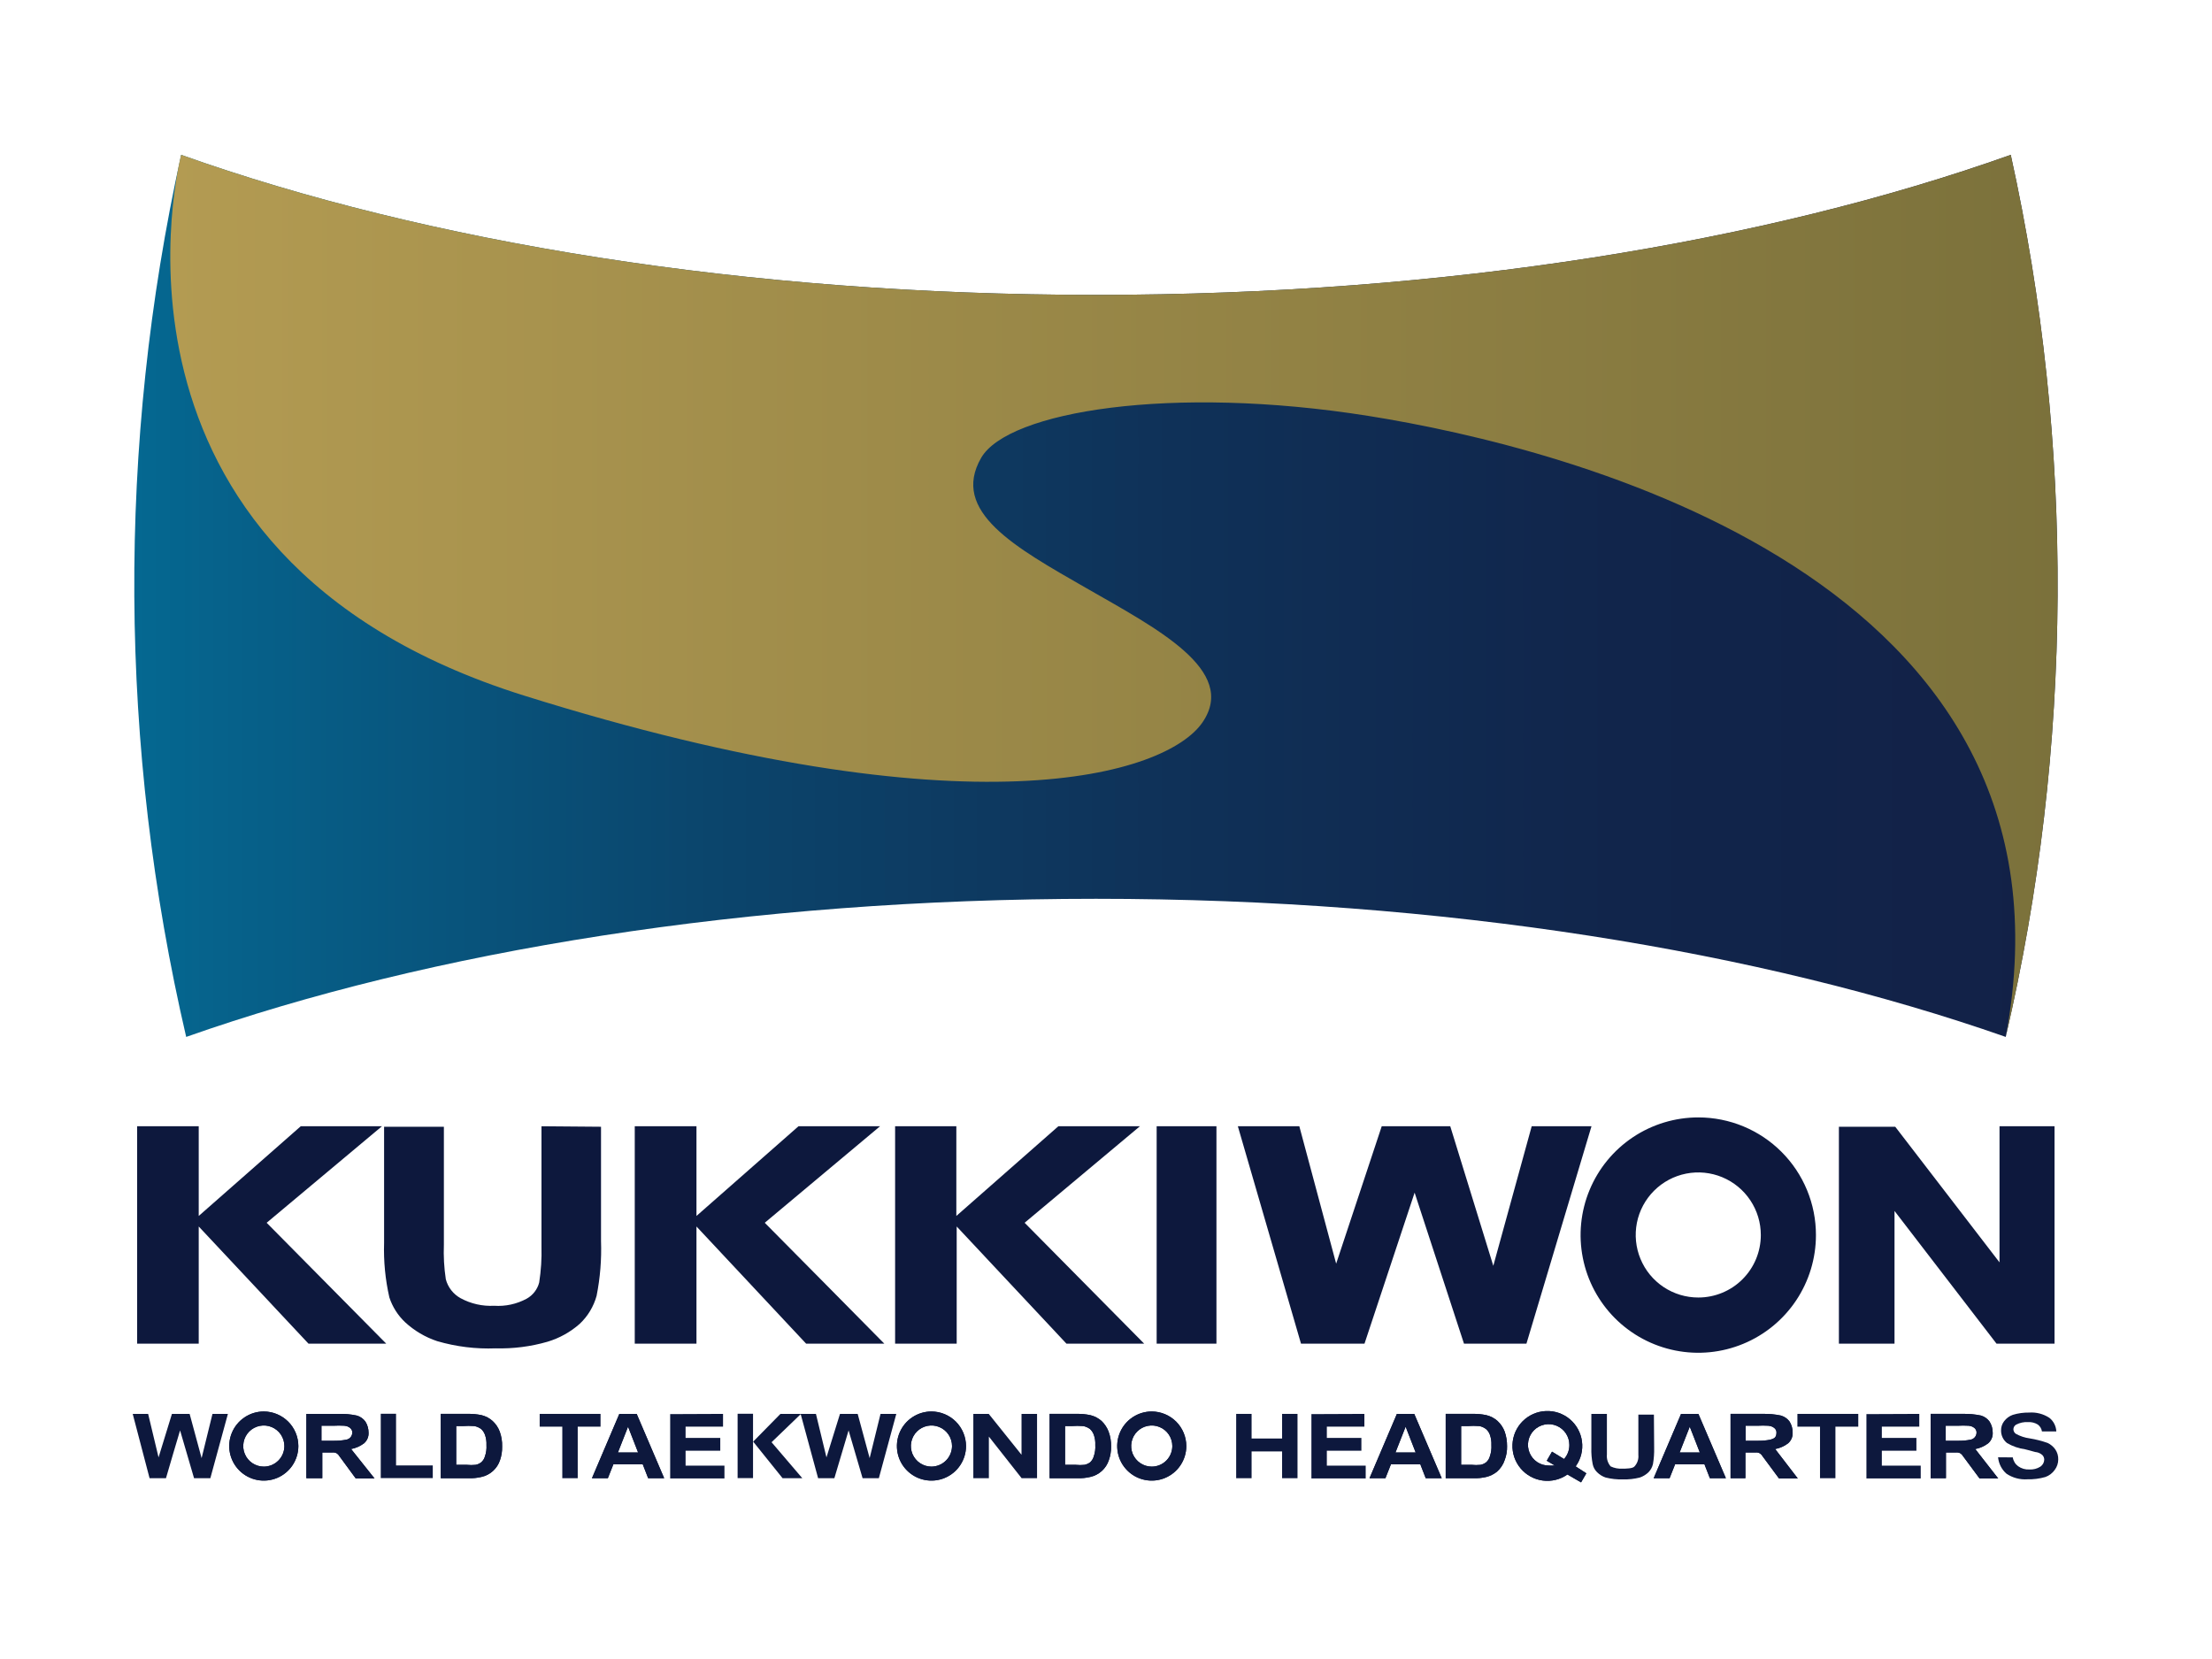 <?xml version="1.0" encoding="UTF-8"?>
<svg xmlns="http://www.w3.org/2000/svg" width="100" height="75" viewBox="0 0 100 75" fill="none">
  <path d="M24.479 50.916V56.355C24.494 56.898 24.459 57.44 24.376 57.977C24.337 58.132 24.266 58.276 24.168 58.403C24.071 58.529 23.948 58.635 23.809 58.712C23.358 58.955 22.849 59.066 22.338 59.031C21.812 59.059 21.288 58.941 20.824 58.69C20.66 58.6 20.516 58.477 20.401 58.33C20.285 58.182 20.201 58.012 20.154 57.831C20.076 57.314 20.047 56.791 20.067 56.268V50.938H17.364V56.187C17.338 57.016 17.418 57.844 17.602 58.653C17.742 59.081 17.988 59.468 18.316 59.777C18.733 60.161 19.226 60.453 19.765 60.631C20.623 60.881 21.515 60.991 22.408 60.956C23.199 60.977 23.989 60.877 24.749 60.658C25.289 60.497 25.787 60.22 26.209 59.847C26.574 59.503 26.837 59.066 26.971 58.582C27.133 57.767 27.2 56.937 27.171 56.106V50.938L24.479 50.916Z" fill="#0D183D"></path>
  <path d="M52.29 60.745H54.993V50.916H52.29V60.745ZM67.509 57.225C67.266 56.425 65.563 50.916 65.563 50.916H62.465C62.465 50.916 60.659 56.355 60.405 57.128L58.74 50.916H55.961L58.816 60.745H61.686L63.952 53.917C64.189 54.636 66.184 60.745 66.184 60.745H69.007L71.948 50.916H69.245C69.245 50.916 67.731 56.42 67.509 57.225V57.225ZM90.394 50.916V57.069L85.68 50.938H83.133V60.745H85.647V54.744L90.259 60.745H92.881V50.916H90.394Z" fill="#0D183D"></path>
  <path d="M13.947 60.745H17.462L12.055 55.279L17.267 50.916H13.596L8.984 54.971V50.916H6.2V60.745H8.984V55.447L13.947 60.745Z" fill="#0D183D"></path>
  <path d="M48.213 60.745H51.727L46.321 55.279L51.533 50.916H47.846L43.234 54.971V50.916H40.466V60.745H43.25V55.447L48.213 60.745Z" fill="#0D183D"></path>
  <path d="M36.444 60.745H39.979C39.979 60.745 34.789 55.49 34.573 55.279L39.785 50.916H36.098L31.486 54.971V50.916H28.696V60.745H31.486V55.447L36.444 60.745Z" fill="#0D183D"></path>
  <path d="M76.78 50.516C75.728 50.515 74.699 50.826 73.823 51.41C72.948 51.994 72.265 52.824 71.862 53.796C71.458 54.768 71.352 55.838 71.557 56.87C71.761 57.903 72.267 58.851 73.011 59.596C73.755 60.34 74.703 60.847 75.735 61.053C76.767 61.259 77.837 61.154 78.809 60.751C79.782 60.349 80.613 59.667 81.198 58.792C81.783 57.917 82.095 56.888 82.095 55.836C82.096 55.138 81.959 54.446 81.692 53.801C81.425 53.155 81.034 52.569 80.54 52.075C80.047 51.581 79.46 51.189 78.815 50.921C78.17 50.654 77.479 50.516 76.78 50.516V50.516ZM76.78 58.658C76.221 58.659 75.673 58.494 75.207 58.184C74.742 57.874 74.378 57.432 74.164 56.915C73.949 56.398 73.893 55.829 74.001 55.28C74.11 54.731 74.38 54.227 74.776 53.831C75.171 53.435 75.676 53.166 76.225 53.057C76.774 52.948 77.343 53.005 77.859 53.219C78.376 53.434 78.818 53.797 79.128 54.263C79.439 54.729 79.604 55.276 79.603 55.836C79.603 56.207 79.529 56.574 79.388 56.916C79.246 57.258 79.038 57.569 78.776 57.831C78.514 58.094 78.203 58.301 77.86 58.443C77.518 58.585 77.151 58.658 76.78 58.658Z" fill="#0D183D"></path>
  <path d="M74.781 65.448C74.787 65.697 74.769 65.945 74.727 66.189C74.694 66.327 74.625 66.454 74.526 66.557C74.415 66.663 74.282 66.744 74.137 66.795C73.885 66.859 73.624 66.888 73.364 66.881V66.881C73.102 66.888 72.84 66.859 72.585 66.795C72.441 66.746 72.31 66.665 72.202 66.557C72.099 66.457 72.029 66.329 72.002 66.189C71.954 65.945 71.934 65.697 71.942 65.448V63.919H72.645V65.54C72.645 65.54 72.645 65.681 72.645 65.751C72.635 65.848 72.645 65.946 72.673 66.039C72.702 66.132 72.75 66.218 72.813 66.292C72.981 66.372 73.167 66.407 73.353 66.395C73.488 66.395 73.818 66.395 73.894 66.292C73.957 66.223 74.005 66.142 74.035 66.053C74.065 65.965 74.076 65.871 74.067 65.778V63.951H74.77L74.781 65.448Z" fill="#0D183D"></path>
  <path d="M46.181 63.919H46.883V66.827H46.186L44.705 64.946V66.827H44.002V63.919H44.699L46.181 65.767V63.919Z" fill="#0D183D"></path>
  <path d="M7.773 63.919H8.573L9.114 65.919L9.606 63.919H10.303L9.509 66.827H8.773L8.141 64.665C8.141 64.665 7.514 66.768 7.503 66.827H6.762L6 63.919H6.697L7.168 65.886L7.773 63.919Z" fill="#0D183D"></path>
  <path d="M37.974 63.919H38.774L39.315 65.919L39.807 63.919H40.52L39.731 66.827H38.996L38.363 64.665C38.363 64.665 37.736 66.768 37.72 66.827H36.985L36.195 63.919H36.887L37.363 65.886L37.974 63.919Z" fill="#0D183D"></path>
  <path d="M17.213 66.822V63.913H17.905V66.249H19.565V66.822H17.213Z" fill="#0D183D"></path>
  <path d="M24.398 63.919H27.15V64.497H26.118V66.827H25.42V64.497H24.398V63.919Z" fill="#0D183D"></path>
  <path d="M81.257 63.919H84.009V64.497H82.976V66.827H82.279V64.497H81.257V63.919Z" fill="#0D183D"></path>
  <path d="M28.783 63.919H27.999L26.761 66.827H27.48L27.729 66.2H29.058L29.302 66.827H30.026L28.783 63.919ZM27.934 65.665L28.393 64.497L28.848 65.665H27.934Z" fill="#0D183D"></path>
  <path d="M28.783 63.919H27.999L26.761 66.827H27.48L27.729 66.2H29.058L29.302 66.827H30.026L28.783 63.919ZM27.934 65.665L28.393 64.497L28.848 65.665H27.934Z" fill="#0D183D"></path>
  <path d="M63.935 63.919H63.151L61.913 66.827H62.632L62.881 66.2H64.211L64.454 66.827H65.178L63.935 63.919ZM63.086 65.665L63.546 64.497L64 65.665H63.086Z" fill="#0D183D"></path>
  <path d="M63.935 63.919H63.151L61.913 66.827H62.632L62.881 66.2H64.211L64.454 66.827H65.178L63.935 63.919ZM63.086 65.665L63.546 64.497L64 65.665H63.086Z" fill="#0D183D"></path>
  <path d="M76.781 63.919H75.997L74.759 66.827H75.478L75.727 66.2H77.056L77.3 66.827H78.024L76.781 63.919ZM75.932 65.665L76.391 64.497L76.846 65.665H75.932Z" fill="#0D183D"></path>
  <path d="M76.781 63.919H75.997L74.759 66.827H75.478L75.727 66.2H77.056L77.3 66.827H78.024L76.781 63.919ZM75.932 65.665L76.391 64.497L76.846 65.665H75.932Z" fill="#0D183D"></path>
  <path d="M32.687 63.919V64.497H30.994V65.005H32.562V65.584H30.994V66.259H32.751V66.838H30.297V63.929L32.687 63.919Z" fill="#0D183D"></path>
  <path d="M61.681 63.919V64.497H59.984V65.005H61.546V65.584H59.984V66.259H61.741V66.838H59.286V63.929L61.681 63.919Z" fill="#0D183D"></path>
  <path d="M86.767 63.919V64.497H85.074V65.005H86.637V65.584H85.074V66.259H86.832V66.838H84.377V63.929L86.767 63.919Z" fill="#0D183D"></path>
  <path d="M57.961 65.616H56.582V66.827H55.885V63.919H56.582V65.032H57.961V63.919H58.658V66.827H57.961V65.616Z" fill="#0D183D"></path>
  <path d="M90.994 65.886C91.006 65.966 91.034 66.042 91.076 66.111C91.117 66.18 91.172 66.239 91.237 66.286C91.384 66.39 91.561 66.442 91.74 66.432C91.917 66.444 92.094 66.398 92.243 66.303C92.294 66.268 92.337 66.221 92.367 66.167C92.397 66.112 92.414 66.051 92.416 65.989C92.416 65.915 92.389 65.844 92.34 65.789C92.269 65.722 92.181 65.675 92.086 65.654C92.01 65.654 91.827 65.584 91.546 65.519C91.259 65.479 90.984 65.384 90.735 65.238C90.647 65.169 90.578 65.081 90.531 64.981C90.484 64.88 90.461 64.77 90.464 64.659C90.463 64.513 90.511 64.37 90.599 64.254C90.699 64.119 90.837 64.018 90.994 63.962C91.234 63.889 91.484 63.855 91.735 63.859C92.057 63.836 92.378 63.92 92.648 64.097C92.742 64.171 92.818 64.264 92.872 64.371C92.926 64.477 92.957 64.594 92.962 64.713H92.313C92.294 64.588 92.226 64.475 92.124 64.4C91.993 64.319 91.84 64.281 91.686 64.291C91.499 64.278 91.312 64.318 91.145 64.405C91.108 64.426 91.077 64.457 91.055 64.494C91.034 64.531 91.022 64.573 91.021 64.616C91.023 64.657 91.034 64.696 91.053 64.732C91.073 64.768 91.101 64.798 91.135 64.821C91.329 64.928 91.542 64.998 91.762 65.027V65.027C92.036 65.071 92.305 65.14 92.567 65.232C92.709 65.298 92.83 65.401 92.919 65.529V65.529C93.009 65.663 93.054 65.822 93.049 65.984C93.048 66.151 92.993 66.315 92.892 66.449C92.787 66.599 92.638 66.713 92.465 66.773C92.201 66.849 91.928 66.883 91.654 66.876C91.319 66.899 90.986 66.81 90.707 66.622C90.491 66.432 90.356 66.167 90.329 65.881L90.994 65.886Z" fill="#0D183D"></path>
  <path d="M15.873 65.508C16.082 65.468 16.28 65.381 16.451 65.254C16.521 65.195 16.576 65.122 16.613 65.038C16.65 64.955 16.666 64.864 16.662 64.773C16.663 64.595 16.615 64.421 16.521 64.27C16.425 64.136 16.286 64.038 16.127 63.994C15.86 63.937 15.588 63.912 15.316 63.919H13.851V66.827H14.57V65.665H15.018C15.089 65.655 15.161 65.668 15.224 65.703L15.289 65.757L16.083 66.838H16.932L15.873 65.508ZM15.072 65.135H14.532V64.454H15.072C15.235 64.445 15.397 64.445 15.559 64.454C15.64 64.454 15.927 64.519 15.927 64.762C15.926 64.84 15.899 64.915 15.848 64.975C15.798 65.034 15.728 65.073 15.651 65.086C15.46 65.122 15.266 65.139 15.072 65.135Z" fill="#0D183D"></path>
  <path d="M15.873 65.508C16.082 65.468 16.28 65.381 16.451 65.254C16.521 65.195 16.576 65.122 16.613 65.038C16.65 64.955 16.666 64.864 16.662 64.773C16.663 64.595 16.615 64.421 16.521 64.27C16.425 64.136 16.286 64.038 16.127 63.994C15.86 63.937 15.588 63.912 15.316 63.919H13.851V66.827H14.57V65.665H15.018C15.089 65.655 15.161 65.668 15.224 65.703L15.289 65.757L16.083 66.838H16.932L15.873 65.508ZM15.072 65.135H14.532V64.454H15.072C15.235 64.445 15.397 64.445 15.559 64.454C15.64 64.454 15.927 64.519 15.927 64.762C15.926 64.84 15.899 64.915 15.848 64.975C15.798 65.034 15.728 65.073 15.651 65.086C15.46 65.122 15.266 65.139 15.072 65.135Z" fill="#0D183D"></path>
  <path d="M80.252 65.508C80.462 65.469 80.66 65.382 80.83 65.254C80.9 65.195 80.956 65.121 80.992 65.038C81.029 64.954 81.046 64.864 81.041 64.773C81.045 64.596 80.998 64.421 80.906 64.27C80.809 64.137 80.67 64.04 80.511 63.994C80.243 63.938 79.969 63.912 79.695 63.918H78.235V66.827H78.906V65.665H79.36C79.429 65.655 79.499 65.668 79.56 65.703L79.625 65.757L80.425 66.838H81.274L80.252 65.508ZM79.457 65.135H78.916V64.454H79.457C79.618 64.445 79.778 64.445 79.938 64.454C80.019 64.454 80.311 64.519 80.311 64.762C80.311 65.005 80.187 65.037 80.03 65.086C79.838 65.123 79.642 65.139 79.446 65.135H79.457Z" fill="#0D183D"></path>
  <path d="M80.252 65.508C80.462 65.469 80.66 65.382 80.83 65.254C80.9 65.195 80.956 65.121 80.992 65.038C81.029 64.954 81.046 64.864 81.041 64.773C81.045 64.596 80.998 64.421 80.906 64.27C80.809 64.137 80.67 64.04 80.511 63.994C80.243 63.938 79.969 63.912 79.695 63.918H78.235V66.827H78.906V65.665H79.36C79.429 65.655 79.499 65.668 79.56 65.703L79.625 65.757L80.425 66.838H81.274L80.252 65.508ZM79.457 65.135H78.916V64.454H79.457C79.618 64.445 79.778 64.445 79.938 64.454C80.019 64.454 80.311 64.519 80.311 64.762C80.311 65.005 80.187 65.037 80.03 65.086C79.838 65.123 79.642 65.139 79.446 65.135H79.457Z" fill="#0D183D"></path>
  <path d="M89.297 65.508C89.507 65.469 89.705 65.382 89.875 65.254C89.945 65.195 90.001 65.121 90.037 65.038C90.074 64.954 90.091 64.864 90.086 64.773C90.088 64.595 90.039 64.421 89.946 64.27C89.85 64.137 89.713 64.04 89.556 63.994C89.288 63.938 89.014 63.912 88.74 63.918H87.28V66.827H87.972V65.665H88.421C88.492 65.655 88.564 65.668 88.626 65.703L88.691 65.757L89.492 66.838H90.335L89.297 65.508ZM88.502 65.135H87.962V64.454H88.502C88.666 64.445 88.83 64.445 88.994 64.454C89.07 64.454 89.356 64.519 89.356 64.762C89.356 64.84 89.328 64.915 89.278 64.974C89.227 65.034 89.157 65.073 89.081 65.086C88.89 65.123 88.696 65.139 88.502 65.135Z" fill="#0D183D"></path>
  <path d="M89.297 65.508C89.507 65.469 89.705 65.382 89.875 65.254C89.945 65.195 90.001 65.121 90.037 65.038C90.074 64.954 90.091 64.864 90.086 64.773C90.088 64.595 90.039 64.421 89.946 64.27C89.85 64.137 89.713 64.04 89.556 63.994C89.288 63.938 89.014 63.912 88.74 63.918H87.28V66.827H87.972V65.665H88.421C88.492 65.655 88.564 65.668 88.626 65.703L88.691 65.757L89.492 66.838H90.335L89.297 65.508ZM88.502 65.135H87.962V64.454H88.502C88.666 64.445 88.83 64.445 88.994 64.454C89.07 64.454 89.356 64.519 89.356 64.762C89.356 64.84 89.328 64.915 89.278 64.974C89.227 65.034 89.157 65.073 89.081 65.086C88.89 65.123 88.696 65.139 88.502 65.135Z" fill="#0D183D"></path>
  <path d="M35.379 66.827L34.049 65.173L35.282 63.919H36.211L34.881 65.2L36.271 66.827H35.379Z" fill="#0D183D"></path>
  <path d="M34.043 63.913H33.346V66.822H34.043V63.913Z" fill="#0D183D"></path>
  <path d="M11.926 63.81C11.617 63.81 11.315 63.902 11.058 64.074C10.801 64.245 10.601 64.489 10.482 64.775C10.364 65.06 10.333 65.374 10.393 65.678C10.454 65.981 10.602 66.259 10.821 66.478C11.039 66.696 11.318 66.845 11.621 66.905C11.924 66.966 12.238 66.934 12.524 66.816C12.809 66.698 13.053 66.498 13.225 66.241C13.396 65.984 13.488 65.682 13.488 65.373C13.487 64.959 13.322 64.562 13.029 64.269C12.736 63.977 12.34 63.812 11.926 63.81ZM11.926 66.303C11.742 66.303 11.562 66.248 11.409 66.146C11.256 66.044 11.137 65.898 11.067 65.729C10.996 65.559 10.978 65.372 11.014 65.191C11.05 65.011 11.138 64.845 11.268 64.715C11.398 64.585 11.564 64.497 11.744 64.461C11.925 64.425 12.112 64.443 12.282 64.514C12.451 64.584 12.597 64.703 12.699 64.856C12.801 65.009 12.856 65.189 12.856 65.373C12.856 65.619 12.758 65.856 12.583 66.03C12.409 66.205 12.172 66.303 11.926 66.303Z" fill="#0D183D"></path>
  <path d="M11.926 63.81C11.617 63.81 11.315 63.902 11.058 64.074C10.801 64.245 10.601 64.489 10.482 64.775C10.364 65.06 10.333 65.374 10.393 65.678C10.454 65.981 10.602 66.259 10.821 66.478C11.039 66.696 11.318 66.845 11.621 66.905C11.924 66.966 12.238 66.934 12.524 66.816C12.809 66.698 13.053 66.498 13.225 66.241C13.396 65.984 13.488 65.682 13.488 65.373C13.487 64.959 13.322 64.562 13.029 64.269C12.736 63.977 12.34 63.812 11.926 63.81ZM11.926 66.303C11.742 66.303 11.562 66.248 11.409 66.146C11.256 66.044 11.137 65.898 11.067 65.729C10.996 65.559 10.978 65.372 11.014 65.191C11.05 65.011 11.138 64.845 11.268 64.715C11.398 64.585 11.564 64.497 11.744 64.461C11.925 64.425 12.112 64.443 12.282 64.514C12.451 64.584 12.597 64.703 12.699 64.856C12.801 65.009 12.856 65.189 12.856 65.373C12.856 65.619 12.758 65.856 12.583 66.03C12.409 66.205 12.172 66.303 11.926 66.303Z" fill="#0D183D"></path>
  <path d="M42.109 63.81C41.8 63.81 41.498 63.902 41.241 64.074C40.984 64.245 40.784 64.489 40.666 64.775C40.548 65.06 40.517 65.374 40.577 65.678C40.637 65.981 40.786 66.259 41.005 66.478C41.223 66.696 41.501 66.845 41.804 66.905C42.108 66.966 42.422 66.934 42.707 66.816C42.993 66.698 43.237 66.498 43.408 66.241C43.58 65.984 43.672 65.682 43.672 65.373C43.67 64.959 43.505 64.562 43.213 64.269C42.92 63.977 42.523 63.812 42.109 63.81V63.81ZM42.109 66.303C41.925 66.303 41.746 66.248 41.593 66.146C41.44 66.044 41.321 65.898 41.25 65.729C41.18 65.559 41.161 65.372 41.197 65.191C41.233 65.011 41.322 64.845 41.452 64.715C41.582 64.585 41.748 64.497 41.928 64.461C42.108 64.425 42.295 64.443 42.465 64.514C42.635 64.584 42.78 64.703 42.883 64.856C42.985 65.009 43.039 65.189 43.039 65.373C43.038 65.619 42.939 65.855 42.765 66.029C42.591 66.203 42.355 66.301 42.109 66.303V66.303Z" fill="#0D183D"></path>
  <path d="M42.109 63.81C41.8 63.81 41.498 63.902 41.241 64.074C40.984 64.245 40.784 64.489 40.666 64.775C40.548 65.06 40.517 65.374 40.577 65.678C40.637 65.981 40.786 66.259 41.005 66.478C41.223 66.696 41.501 66.845 41.804 66.905C42.108 66.966 42.422 66.934 42.707 66.816C42.993 66.698 43.237 66.498 43.408 66.241C43.58 65.984 43.672 65.682 43.672 65.373C43.67 64.959 43.505 64.562 43.213 64.269C42.92 63.977 42.523 63.812 42.109 63.81V63.81ZM42.109 66.303C41.925 66.303 41.746 66.248 41.593 66.146C41.44 66.044 41.321 65.898 41.25 65.729C41.18 65.559 41.161 65.372 41.197 65.191C41.233 65.011 41.322 64.845 41.452 64.715C41.582 64.585 41.748 64.497 41.928 64.461C42.108 64.425 42.295 64.443 42.465 64.514C42.635 64.584 42.78 64.703 42.883 64.856C42.985 65.009 43.039 65.189 43.039 65.373C43.038 65.619 42.939 65.855 42.765 66.029C42.591 66.203 42.355 66.301 42.109 66.303V66.303Z" fill="#0D183D"></path>
  <path d="M52.068 63.81C51.759 63.81 51.457 63.902 51.2 64.074C50.943 64.245 50.743 64.489 50.625 64.775C50.507 65.06 50.476 65.374 50.536 65.678C50.596 65.981 50.745 66.259 50.964 66.478C51.182 66.696 51.46 66.845 51.764 66.905C52.067 66.966 52.381 66.934 52.666 66.816C52.952 66.698 53.196 66.498 53.367 66.241C53.539 65.984 53.631 65.682 53.631 65.373C53.629 64.959 53.464 64.562 53.172 64.269C52.879 63.977 52.482 63.812 52.068 63.81V63.81ZM52.068 66.303C51.884 66.303 51.705 66.248 51.552 66.146C51.399 66.044 51.28 65.898 51.209 65.729C51.139 65.559 51.12 65.372 51.156 65.191C51.192 65.011 51.281 64.845 51.411 64.715C51.541 64.585 51.706 64.497 51.887 64.461C52.067 64.425 52.254 64.443 52.424 64.514C52.594 64.584 52.739 64.703 52.842 64.856C52.944 65.009 52.998 65.189 52.998 65.373C52.998 65.619 52.9 65.856 52.726 66.03C52.551 66.205 52.315 66.303 52.068 66.303V66.303Z" fill="#0D183D"></path>
  <path d="M52.068 63.81C51.759 63.81 51.457 63.902 51.2 64.074C50.943 64.245 50.743 64.489 50.625 64.775C50.507 65.06 50.476 65.374 50.536 65.678C50.596 65.981 50.745 66.259 50.964 66.478C51.182 66.696 51.46 66.845 51.764 66.905C52.067 66.966 52.381 66.934 52.666 66.816C52.952 66.698 53.196 66.498 53.367 66.241C53.539 65.984 53.631 65.682 53.631 65.373C53.629 64.959 53.464 64.562 53.172 64.269C52.879 63.977 52.482 63.812 52.068 63.81V63.81ZM52.068 66.303C51.884 66.303 51.705 66.248 51.552 66.146C51.399 66.044 51.28 65.898 51.209 65.729C51.139 65.559 51.12 65.372 51.156 65.191C51.192 65.011 51.281 64.845 51.411 64.715C51.541 64.585 51.706 64.497 51.887 64.461C52.067 64.425 52.254 64.443 52.424 64.514C52.594 64.584 52.739 64.703 52.842 64.856C52.944 65.009 52.998 65.189 52.998 65.373C52.998 65.619 52.9 65.856 52.726 66.03C52.551 66.205 52.315 66.303 52.068 66.303V66.303Z" fill="#0D183D"></path>
  <path d="M71.244 66.302V66.275C71.472 65.952 71.569 65.555 71.518 65.164C71.467 64.772 71.271 64.413 70.969 64.159C70.666 63.905 70.279 63.773 69.885 63.791C69.49 63.808 69.116 63.972 68.836 64.251C68.557 64.531 68.393 64.905 68.376 65.3C68.358 65.694 68.49 66.081 68.744 66.383C68.999 66.686 69.357 66.882 69.749 66.933C70.141 66.984 70.537 66.886 70.86 66.659V66.659L71.477 67.016L71.715 66.605L71.244 66.302ZM70.704 65.957L70.163 65.627L69.925 66.038L70.293 66.254H70.212C70.147 66.259 70.082 66.259 70.017 66.254C69.832 66.255 69.65 66.201 69.495 66.099C69.341 65.996 69.22 65.85 69.149 65.679C69.077 65.508 69.058 65.319 69.094 65.137C69.13 64.956 69.219 64.788 69.35 64.657C69.481 64.526 69.649 64.437 69.831 64.401C70.012 64.365 70.201 64.384 70.372 64.456C70.543 64.527 70.689 64.648 70.792 64.802C70.894 64.957 70.948 65.138 70.947 65.324C70.95 65.557 70.865 65.783 70.709 65.957H70.704Z" fill="#0D183D"></path>
  <path d="M71.244 66.302V66.275C71.472 65.952 71.569 65.555 71.518 65.164C71.467 64.772 71.271 64.413 70.969 64.159C70.666 63.905 70.279 63.773 69.885 63.791C69.49 63.808 69.116 63.972 68.836 64.251C68.557 64.531 68.393 64.905 68.376 65.3C68.358 65.694 68.49 66.081 68.744 66.383C68.999 66.686 69.357 66.882 69.749 66.933C70.141 66.984 70.537 66.886 70.86 66.659V66.659L71.477 67.016L71.715 66.605L71.244 66.302ZM70.704 65.957L70.163 65.627L69.925 66.038L70.293 66.254H70.212C70.147 66.259 70.082 66.259 70.017 66.254C69.832 66.255 69.65 66.201 69.495 66.099C69.341 65.996 69.22 65.85 69.149 65.679C69.077 65.508 69.058 65.319 69.094 65.137C69.13 64.956 69.219 64.788 69.35 64.657C69.481 64.526 69.649 64.437 69.831 64.401C70.012 64.365 70.201 64.384 70.372 64.456C70.543 64.527 70.689 64.648 70.792 64.802C70.894 64.957 70.948 65.138 70.947 65.324C70.95 65.557 70.865 65.783 70.709 65.957H70.704Z" fill="#0D183D"></path>
  <path d="M22.592 64.719C22.524 64.537 22.415 64.375 22.273 64.243C22.132 64.115 21.961 64.024 21.776 63.978C21.568 63.933 21.356 63.913 21.143 63.918H19.927V66.827H21.181C21.379 66.834 21.578 66.814 21.77 66.768C21.962 66.725 22.14 66.633 22.285 66.501C22.431 66.37 22.541 66.202 22.603 66.016C22.672 65.818 22.705 65.609 22.7 65.4C22.708 65.168 22.671 64.937 22.592 64.719V64.719ZM21.922 65.843C21.893 65.946 21.835 66.038 21.754 66.108C21.68 66.166 21.593 66.205 21.5 66.222C21.369 66.236 21.236 66.236 21.105 66.222H20.624V64.47H20.911C21.091 64.456 21.271 64.456 21.451 64.47C21.558 64.492 21.66 64.536 21.749 64.6C21.83 64.674 21.891 64.766 21.927 64.87C21.977 65.016 21.999 65.17 21.992 65.324C22.004 65.5 21.98 65.677 21.922 65.843V65.843Z" fill="#0D183D"></path>
  <path d="M22.592 64.719C22.524 64.537 22.415 64.375 22.273 64.243C22.132 64.115 21.961 64.024 21.776 63.978C21.568 63.933 21.356 63.913 21.143 63.918H19.927V66.827H21.181C21.379 66.834 21.578 66.814 21.77 66.768C21.962 66.725 22.14 66.633 22.285 66.501C22.431 66.37 22.541 66.202 22.603 66.016C22.672 65.818 22.705 65.609 22.7 65.4C22.708 65.168 22.671 64.937 22.592 64.719V64.719ZM21.922 65.843C21.893 65.946 21.835 66.038 21.754 66.108C21.68 66.166 21.593 66.205 21.5 66.222C21.369 66.236 21.236 66.236 21.105 66.222H20.624V64.47H20.911C21.091 64.456 21.271 64.456 21.451 64.47C21.558 64.492 21.66 64.536 21.749 64.6C21.83 64.674 21.891 64.766 21.927 64.87C21.977 65.016 21.999 65.17 21.992 65.324C22.004 65.5 21.98 65.677 21.922 65.843V65.843Z" fill="#0D183D"></path>
  <path d="M68.023 64.719C67.955 64.537 67.845 64.375 67.704 64.243C67.561 64.114 67.388 64.023 67.201 63.978C66.995 63.933 66.784 63.913 66.574 63.918H65.357V66.827H66.612C66.81 66.834 67.008 66.814 67.201 66.768C67.373 66.725 67.533 66.645 67.671 66.535C67.837 66.391 67.961 66.204 68.028 65.995C68.102 65.798 68.137 65.588 68.131 65.378C68.133 65.154 68.097 64.93 68.023 64.719ZM67.352 65.843C67.324 65.946 67.266 66.038 67.185 66.108C67.111 66.166 67.023 66.205 66.931 66.222C66.799 66.236 66.667 66.236 66.536 66.222H66.055V64.47H66.341C66.521 64.456 66.702 64.456 66.882 64.47C66.988 64.491 67.088 64.535 67.174 64.6C67.258 64.671 67.322 64.765 67.358 64.87C67.408 65.016 67.43 65.17 67.423 65.324C67.434 65.5 67.411 65.677 67.352 65.843V65.843Z" fill="#0D183D"></path>
  <path d="M68.023 64.719C67.955 64.537 67.845 64.375 67.704 64.243C67.561 64.114 67.388 64.023 67.201 63.978C66.995 63.933 66.784 63.913 66.574 63.918H65.357V66.827H66.612C66.81 66.834 67.008 66.814 67.201 66.768C67.373 66.725 67.533 66.645 67.671 66.535C67.837 66.391 67.961 66.204 68.028 65.995C68.102 65.798 68.137 65.588 68.131 65.378C68.133 65.154 68.097 64.93 68.023 64.719ZM67.352 65.843C67.324 65.946 67.266 66.038 67.185 66.108C67.111 66.166 67.023 66.205 66.931 66.222C66.799 66.236 66.667 66.236 66.536 66.222H66.055V64.47H66.341C66.521 64.456 66.702 64.456 66.882 64.47C66.988 64.491 67.088 64.535 67.174 64.6C67.258 64.671 67.322 64.765 67.358 64.87C67.408 65.016 67.43 65.17 67.423 65.324C67.434 65.5 67.411 65.677 67.352 65.843V65.843Z" fill="#0D183D"></path>
  <path d="M50.117 64.719C50.048 64.539 49.941 64.376 49.803 64.243C49.659 64.115 49.487 64.024 49.3 63.978C49.092 63.933 48.88 63.913 48.668 63.918H47.451V66.827H48.706C48.904 66.834 49.102 66.814 49.295 66.768C49.486 66.725 49.664 66.633 49.81 66.501C49.956 66.37 50.065 66.202 50.127 66.016C50.199 65.819 50.233 65.61 50.23 65.4C50.236 65.168 50.198 64.936 50.117 64.719V64.719ZM49.446 65.843C49.417 65.944 49.361 66.036 49.284 66.108C49.207 66.165 49.118 66.204 49.024 66.222C48.893 66.236 48.761 66.236 48.63 66.222H48.149V64.47H48.435C48.615 64.456 48.796 64.456 48.976 64.47C49.083 64.492 49.184 64.536 49.273 64.6C49.354 64.674 49.415 64.766 49.452 64.87C49.502 65.016 49.524 65.17 49.516 65.324C49.528 65.5 49.504 65.677 49.446 65.843V65.843Z" fill="#0D183D"></path>
  <path d="M50.117 64.719C50.048 64.539 49.941 64.376 49.803 64.243C49.659 64.115 49.487 64.024 49.3 63.978C49.092 63.933 48.88 63.913 48.668 63.918H47.451V66.827H48.706C48.904 66.834 49.102 66.814 49.295 66.768C49.486 66.725 49.664 66.633 49.81 66.501C49.956 66.37 50.065 66.202 50.127 66.016C50.199 65.819 50.233 65.61 50.23 65.4C50.236 65.168 50.198 64.936 50.117 64.719V64.719ZM49.446 65.843C49.417 65.944 49.361 66.036 49.284 66.108C49.207 66.165 49.118 66.204 49.024 66.222C48.893 66.236 48.761 66.236 48.63 66.222H48.149V64.47H48.435C48.615 64.456 48.796 64.456 48.976 64.47C49.083 64.492 49.184 64.536 49.273 64.6C49.354 64.674 49.415 64.766 49.452 64.87C49.502 65.016 49.524 65.17 49.516 65.324C49.528 65.5 49.504 65.677 49.446 65.843V65.843Z" fill="#0D183D"></path>
  <path d="M90.675 46.877C93.725 33.768 93.802 20.143 90.902 7C79.846 10.941 65.389 13.331 49.548 13.331C33.708 13.331 19.246 10.941 8.19 7C5.289 20.143 5.367 33.768 8.417 46.877C19.446 42.99 33.827 40.633 49.548 40.633C65.27 40.633 79.646 43.012 90.675 46.877Z" fill="url(#paint0_linear)"></path>
  <path d="M90.675 46.877C93.725 33.768 93.803 20.143 90.902 7C79.846 10.941 65.39 13.331 49.549 13.331C33.708 13.331 19.246 10.941 8.19 7C8.19 7 3.406 25.09 23.68 31.442C43.953 37.795 52.739 35.021 54.361 32.659C55.983 30.296 52.263 28.398 49.09 26.576C45.916 24.755 42.948 23.127 44.359 20.694C45.575 18.602 52.939 17.386 61.859 18.802C70.78 20.219 94.584 26.101 90.675 46.877Z" fill="url(#paint1_linear)"></path>
  <defs>
    <linearGradient id="paint0_linear" x1="6.07" y1="26.939" x2="93.021" y2="26.939" gradientUnits="userSpaceOnUse">
      <stop stop-color="#056891"></stop>
      <stop offset="0.06" stop-color="#066089"></stop>
      <stop offset="0.3" stop-color="#0B456C"></stop>
      <stop offset="0.54" stop-color="#0F3158"></stop>
      <stop offset="0.77" stop-color="#11254B"></stop>
      <stop offset="1" stop-color="#122147"></stop>
    </linearGradient>
    <linearGradient id="paint1_linear" x1="7.698" y1="26.939" x2="93.022" y2="26.939" gradientUnits="userSpaceOnUse">
      <stop stop-color="#B39B52"></stop>
      <stop offset="1" stop-color="#7B713B"></stop>
    </linearGradient>
  </defs>
</svg>
